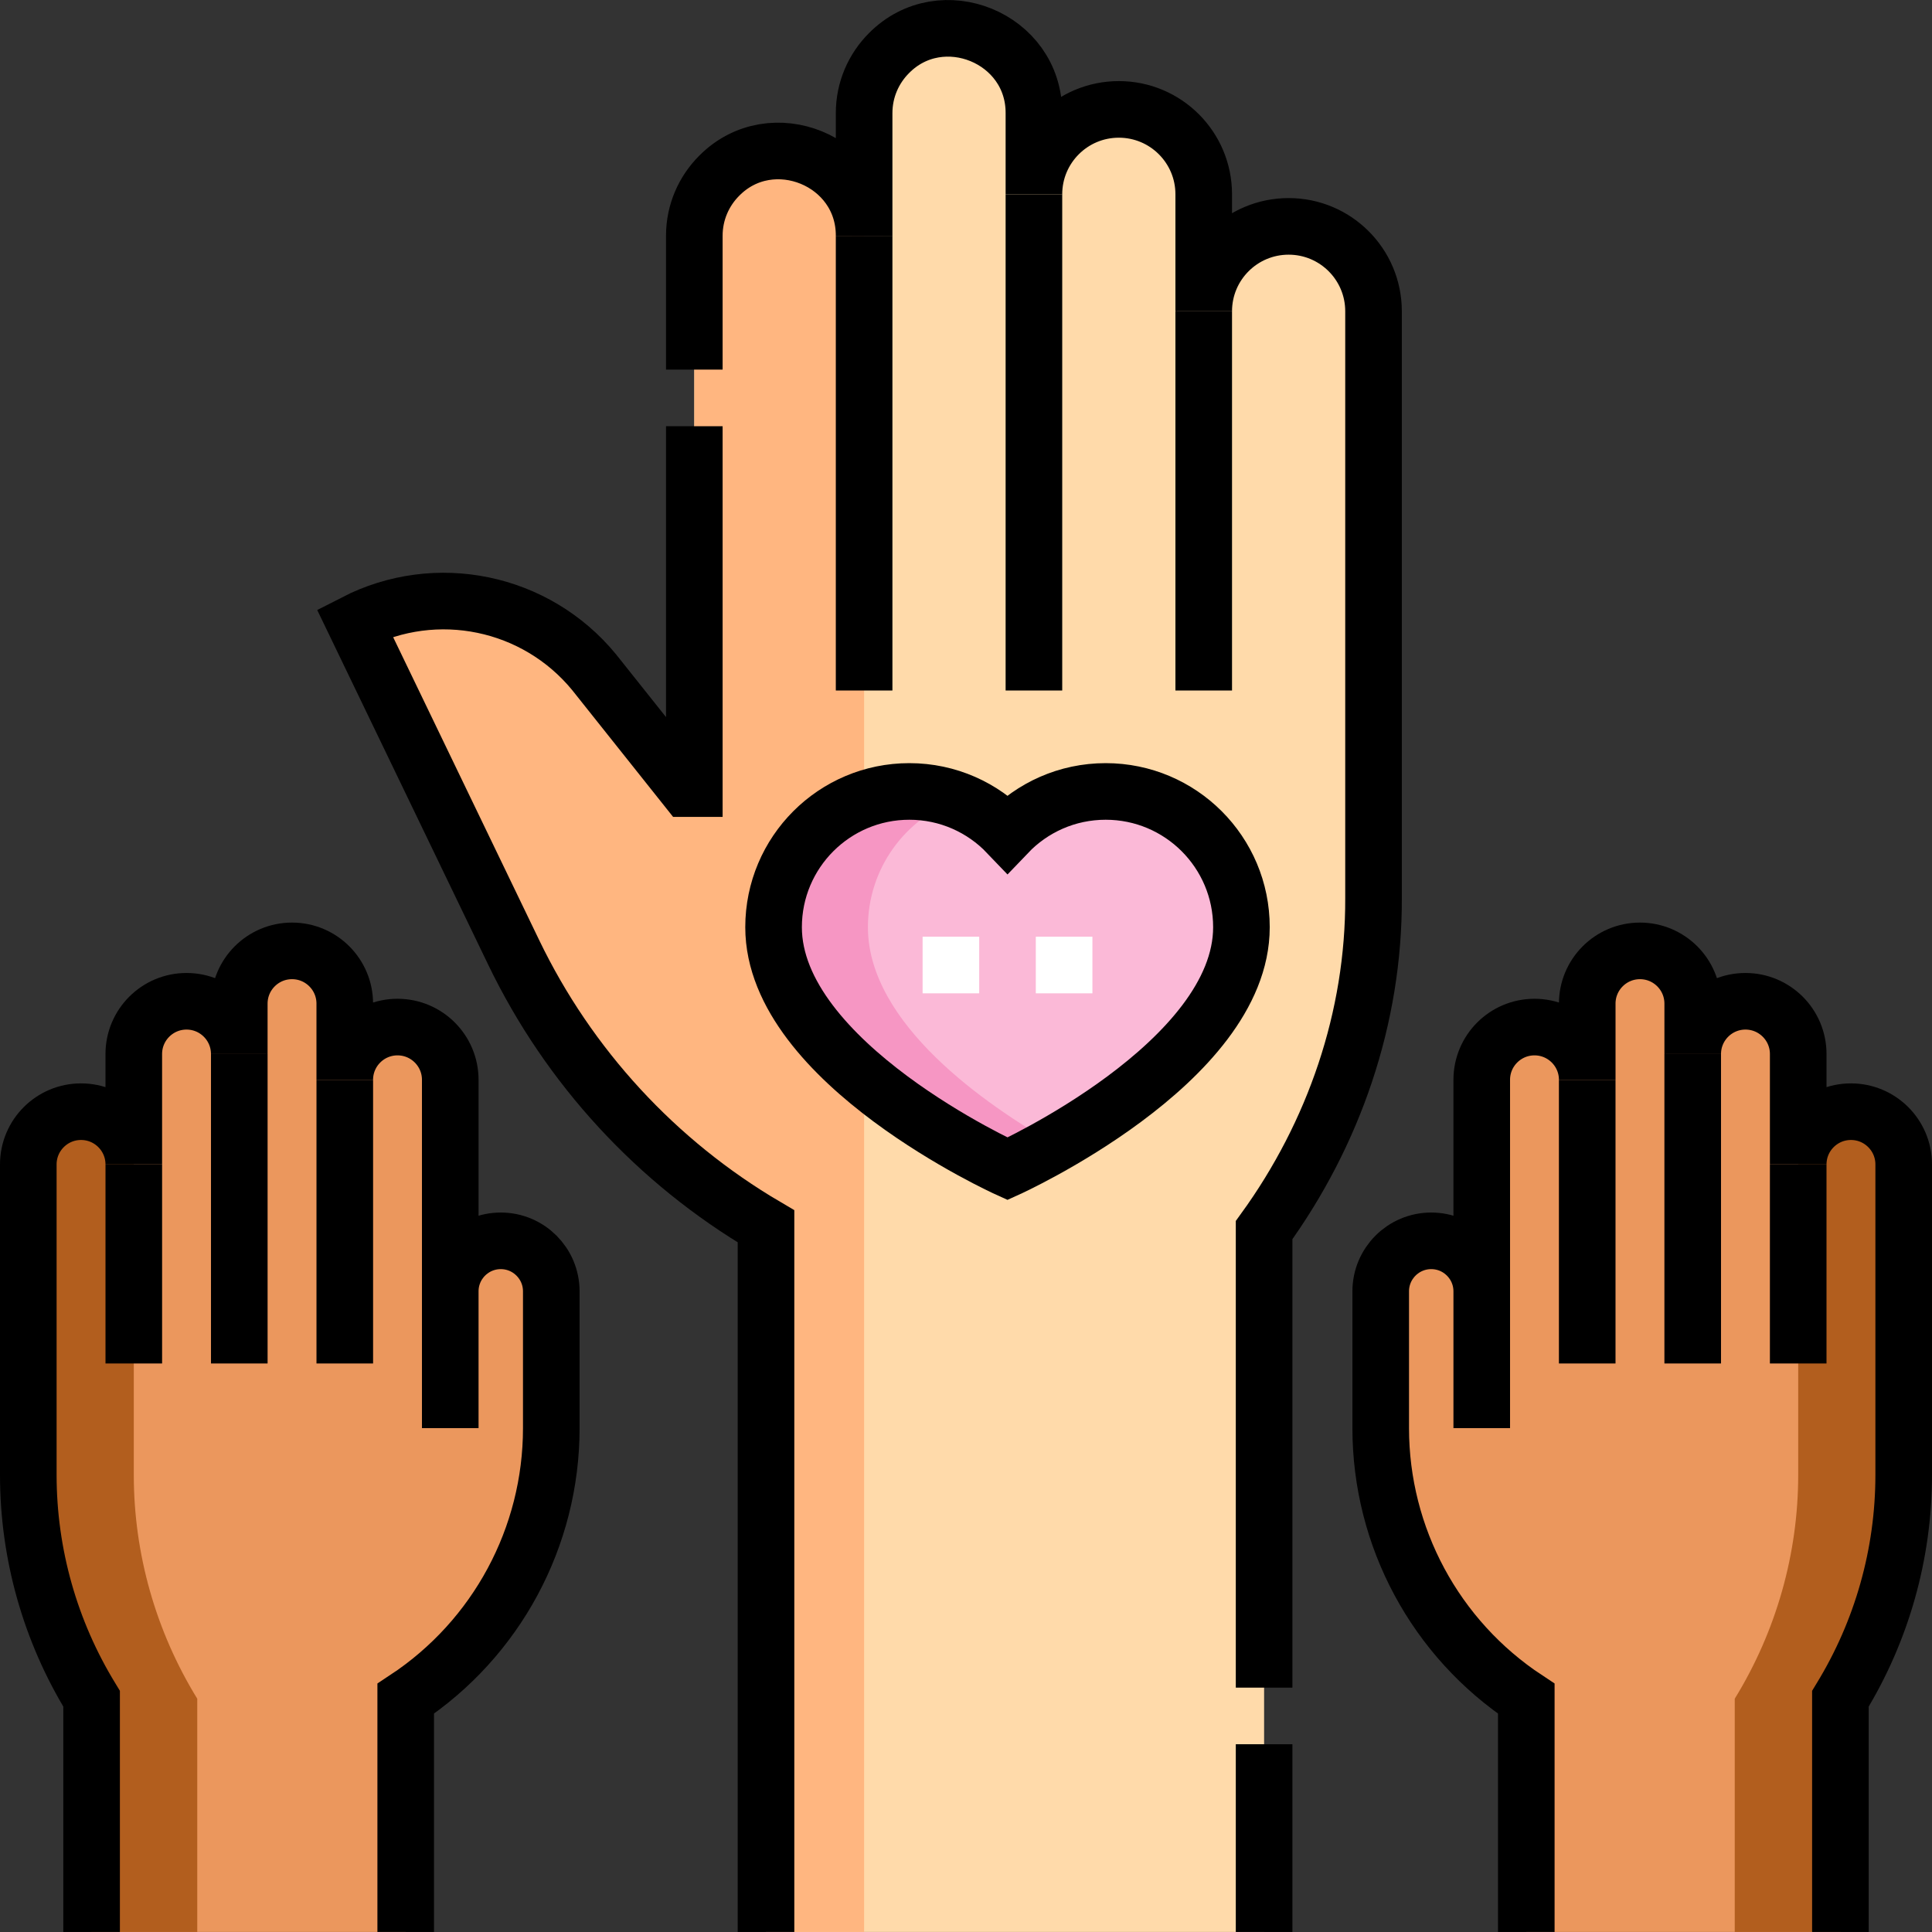 <?xml version="1.0" encoding="UTF-8"?> <svg xmlns="http://www.w3.org/2000/svg" xmlns:xlink="http://www.w3.org/1999/xlink" version="1.1" id="Layer_1" x="0px" y="0px" viewBox="0 0 512 512" style="enable-background:new 0 0 512 512;" xml:space="preserve"><rect x="0" y="0" width="512" height="512" fill="#333333" stroke="none"/> <g> <g> <path style="fill:#EB975D;" d="M487.726,511.991v-61.816l0.053-0.087c10.934-17.818,16.721-38.314,16.721-59.219v-82.283&#10;&#9;&#9;&#9;c0-7.72-6.258-13.978-13.978-13.978h0c-7.72,0-13.978,6.258-13.978,13.978v-29.259c0-7.72-6.258-13.978-13.978-13.978h0&#10;&#9;&#9;&#9;c-7.72,0-13.978,6.258-13.978,13.979V265.97c0-7.72-6.258-13.978-13.978-13.978h0c-7.72,0-13.978,6.258-13.978,13.978v20.191&#10;&#9;&#9;&#9;c0-7.72-6.258-13.978-13.978-13.978h0c-7.72,0-13.978,6.258-13.978,13.978v56.059c0-7.393-5.994-13.387-13.387-13.387h0&#10;&#9;&#9;&#9;c-7.393,0-13.387,5.994-13.387,13.387v36.255c0,28.863,14.492,55.797,38.578,71.701l0,0v61.816H487.726z"></path> <path style="fill:#EB975D;" d="M24.274,511.991v-61.816l-0.053-0.087C13.287,432.271,7.5,411.774,7.5,390.869v-82.283&#10;&#9;&#9;&#9;c0-7.72,6.258-13.978,13.978-13.978h0c7.72,0,13.978,6.258,13.978,13.978v-29.259c0-7.72,6.258-13.978,13.978-13.978h0&#10;&#9;&#9;&#9;c7.72,0,13.978,6.258,13.978,13.979V265.97c0-7.72,6.258-13.978,13.978-13.978h0c7.72,0,13.978,6.258,13.978,13.978v20.191&#10;&#9;&#9;&#9;c0-7.72,6.258-13.978,13.978-13.978h0c7.72,0,13.978,6.258,13.978,13.978v56.059c0-7.393,5.994-13.387,13.387-13.387h0&#10;&#9;&#9;&#9;c7.393,0,13.387,5.994,13.387,13.387l0,36.255c0,28.863-14.492,55.797-38.578,71.701l0,0v61.816H24.274z"></path> <path style="fill:#FFDAAA;" d="M335,511.991v-186l3.82-5.664C355.232,295.992,364,267.31,364,237.958V82.491&#10;&#9;&#9;&#9;c0-12.426-10.074-22.5-22.5-22.5h0c-12.426,0-22.5,10.074-22.5,22.5v-31c0-12.426-10.074-22.5-22.5-22.5h0&#10;&#9;&#9;&#9;c-12.426,0-22.5,10.074-22.5,22.5v-21.5c0-12.426-10.074-22.5-22.5-22.5h0c-12.426,0-22.5,10.074-22.5,22.5v32.5&#10;&#9;&#9;&#9;c0-12.426-10.074-22.5-22.5-22.5h0c-12.426,0-22.5,10.074-22.5,22.5v146.5h-2l-24.577-30.878&#10;&#9;&#9;&#9;c-15.422-18.749-41.827-24.212-63.423-13.122l0,0l42.137,87.424c14.598,30.287,37.872,55.549,66.863,72.576l0,0v187H335z"></path> <path style="fill:#FFB680;" d="M206.5,39.991L206.5,39.991c-12.426,0-22.5,10.074-22.5,22.5v146.5h-2l-24.577-30.878&#10;&#9;&#9;&#9;c-15.422-18.749-41.827-24.212-63.423-13.122l0,0l42.137,87.424c14.598,30.287,37.872,55.549,66.863,72.576l0,0v187h26v-449.5&#10;&#9;&#9;&#9;C229,50.065,218.926,39.991,206.5,39.991z"></path> <path style="fill:#FBB9D7;" d="M293.015,209.741c-10.235,0-19.464,4.281-26.015,11.141c-6.551-6.86-15.781-11.141-26.015-11.141&#10;&#9;&#9;&#9;c-19.87,0-35.979,16.108-35.979,35.979c0,35.979,61.994,64.021,61.994,64.021s61.994-28.043,61.994-64.021&#10;&#9;&#9;&#9;C328.994,225.849,312.886,209.741,293.015,209.741z"></path> <path style="fill:#F696C3;" d="M230.006,245.72c0-15.472,9.767-28.659,23.471-33.741c-3.891-1.443-8.098-2.237-12.492-2.237&#10;&#9;&#9;&#9;c-19.87,0-35.979,16.108-35.979,35.979c0,35.978,61.994,64.021,61.994,64.021s5.161-2.337,12.5-6.519&#10;&#9;&#9;&#9;C261.393,292.902,230.006,271.322,230.006,245.72z"></path> <path style="fill:#B25E1E;" d="M52.274,511.991v-61.816l-0.053-0.087c-10.934-17.818-16.764-38.314-16.764-59.219v-82.283&#10;&#9;&#9;&#9;c0-7.72-6.258-13.979-13.979-13.979c-7.72,0-13.978,6.258-13.978,13.979v82.283c0,20.905,5.787,41.401,16.721,59.219l0.053,0.087&#10;&#9;&#9;&#9;v61.816H52.274z"></path> <path style="fill:#B25E1E;" d="M459.726,511.991v-61.816l0.053-0.087c10.934-17.818,16.764-38.314,16.764-59.219v-82.283&#10;&#9;&#9;&#9;c0-7.72,6.258-13.979,13.979-13.979c7.72,0,13.978,6.258,13.978,13.979v82.283c0,20.905-5.787,41.401-16.721,59.219l-0.053,0.087&#10;&#9;&#9;&#9;v61.816H459.726z"></path> </g> <g> <g> <line style="fill:none;stroke:#000000;stroke-width:15;stroke-miterlimit:10;" x1="420.629" y1="286.161" x2="420.629" y2="361.334"></line> <line style="fill:none;stroke:#000000;stroke-width:15;stroke-miterlimit:10;" x1="448.586" y1="279.327" x2="448.586" y2="361.334"></line> <line style="fill:none;stroke:#000000;stroke-width:15;stroke-miterlimit:10;" x1="476.543" y1="308.586" x2="476.543" y2="361.334"></line> <path style="fill:none;stroke:#000000;stroke-width:15;stroke-miterlimit:10;" d="M487.726,511.991v-61.816l0.053-0.087&#10;&#9;&#9;&#9;&#9;c10.934-17.818,16.721-38.314,16.721-59.219v-82.283c0-7.72-6.258-13.978-13.978-13.978h0c-7.72,0-13.978,6.258-13.978,13.978&#10;&#9;&#9;&#9;&#9;v-29.259c0-7.72-6.258-13.978-13.978-13.978h0c-7.72,0-13.978,6.258-13.978,13.979V265.97c0-7.72-6.258-13.978-13.978-13.978h0&#10;&#9;&#9;&#9;&#9;c-7.72,0-13.978,6.258-13.978,13.978v20.191c0-7.72-6.258-13.978-13.978-13.978h0c-7.72,0-13.978,6.258-13.978,13.978v92.314l0,0&#10;&#9;&#9;&#9;&#9;v-36.255c0-7.393-5.994-13.387-13.387-13.387h0c-7.393,0-13.387,5.994-13.387,13.387v36.255&#10;&#9;&#9;&#9;&#9;c0,28.863,14.492,55.797,38.578,71.701l0,0v61.816"></path> </g> <g> <line style="fill:none;stroke:#000000;stroke-width:15;stroke-miterlimit:10;" x1="91.371" y1="286.161" x2="91.371" y2="361.334"></line> <line style="fill:none;stroke:#000000;stroke-width:15;stroke-miterlimit:10;" x1="63.414" y1="279.327" x2="63.414" y2="361.334"></line> <line style="fill:none;stroke:#000000;stroke-width:15;stroke-miterlimit:10;" x1="35.457" y1="308.586" x2="35.457" y2="361.334"></line> <path style="fill:none;stroke:#000000;stroke-width:15;stroke-miterlimit:10;" d="M24.274,511.991v-61.816l-0.053-0.087&#10;&#9;&#9;&#9;&#9;C13.287,432.271,7.5,411.774,7.5,390.869v-82.283c0-7.72,6.258-13.978,13.978-13.978h0c7.72,0,13.978,6.258,13.978,13.978&#10;&#9;&#9;&#9;&#9;v-29.259c0-7.72,6.258-13.978,13.978-13.978h0c7.72,0,13.978,6.258,13.978,13.979V265.97c0-7.72,6.258-13.978,13.978-13.978h0&#10;&#9;&#9;&#9;&#9;c7.72,0,13.978,6.258,13.978,13.978v20.191c0-7.72,6.258-13.978,13.978-13.978h0c7.72,0,13.978,6.258,13.978,13.978v92.314l0,0&#10;&#9;&#9;&#9;&#9;v-36.255c0-7.393,5.994-13.387,13.387-13.387h0c7.393,0,13.387,5.994,13.387,13.387l0,36.255&#10;&#9;&#9;&#9;&#9;c0,28.863-14.492,55.797-38.578,71.701l0,0v61.816"></path> </g> <line style="fill:none;stroke:#000000;stroke-width:15;stroke-miterlimit:10;" x1="229" y1="62.491" x2="229" y2="182.991"></line> <line style="fill:none;stroke:#000000;stroke-width:15;stroke-miterlimit:10;" x1="274" y1="51.491" x2="274" y2="182.991"></line> <line style="fill:none;stroke:#000000;stroke-width:15;stroke-miterlimit:10;" x1="319" y1="82.491" x2="319" y2="182.991"></line> <path style="fill:none;stroke:#000000;stroke-width:15;stroke-miterlimit:10;" d="M184,112.951v96.04h-2l-24.58-30.88&#10;&#9;&#9;&#9;c-15.42-18.75-41.82-24.21-63.42-13.12l42.14,87.42c14.6,30.29,37.87,55.55,66.86,72.58v187"></path> <line style="fill:none;stroke:#000000;stroke-width:15;stroke-miterlimit:10;" x1="335" y1="511.991" x2="335" y2="462.241"></line> <path style="fill:none;stroke:#000000;stroke-width:15;stroke-miterlimit:10;" d="M184,97.951v-35.46&#10;&#9;&#9;&#9;c0-6.22,2.52-11.84,6.59-15.91c13.875-14.05,38.475-4.099,38.41,15.91v-32.5c0-6.22,2.52-11.84,6.59-15.91&#10;&#9;&#9;&#9;c13.878-14.05,38.474-4.099,38.41,15.91c0,0,0,21.5,0,21.5c0.004-12.434,10.066-22.496,22.5-22.5c12.43,0,22.5,10.07,22.5,22.5v31&#10;&#9;&#9;&#9;c0.004-12.434,10.066-22.496,22.5-22.5c12.43,0,22.5,10.07,22.5,22.5v155.47c0.126,31.691-10.456,62.426-29,88.03v121.25"></path> <path style="fill:none;stroke:#000000;stroke-width:15;stroke-miterlimit:10;" d="M293.015,209.741&#10;&#9;&#9;&#9;c-10.235,0-19.464,4.281-26.015,11.141c-6.551-6.86-15.781-11.141-26.015-11.141c-19.87,0-35.979,16.108-35.979,35.979&#10;&#9;&#9;&#9;c0,35.979,61.994,64.021,61.994,64.021s61.994-28.043,61.994-64.021C328.994,225.849,312.886,209.741,293.015,209.741z"></path> </g> <g> <line style="fill:none;stroke:#FFFFFF;stroke-width:15;stroke-miterlimit:10;" x1="244.5" y1="255.741" x2="259.5" y2="255.741"></line> <line style="fill:none;stroke:#FFFFFF;stroke-width:15;stroke-miterlimit:10;" x1="274.5" y1="255.741" x2="289.5" y2="255.741"></line> </g> </g> <g> </g> <g> </g> <g> </g> <g> </g> <g> </g> <g> </g> <g> </g> <g> </g> <g> </g> <g> </g> <g> </g> <g> </g> <g> </g> <g> </g> <g> </g> </svg> 